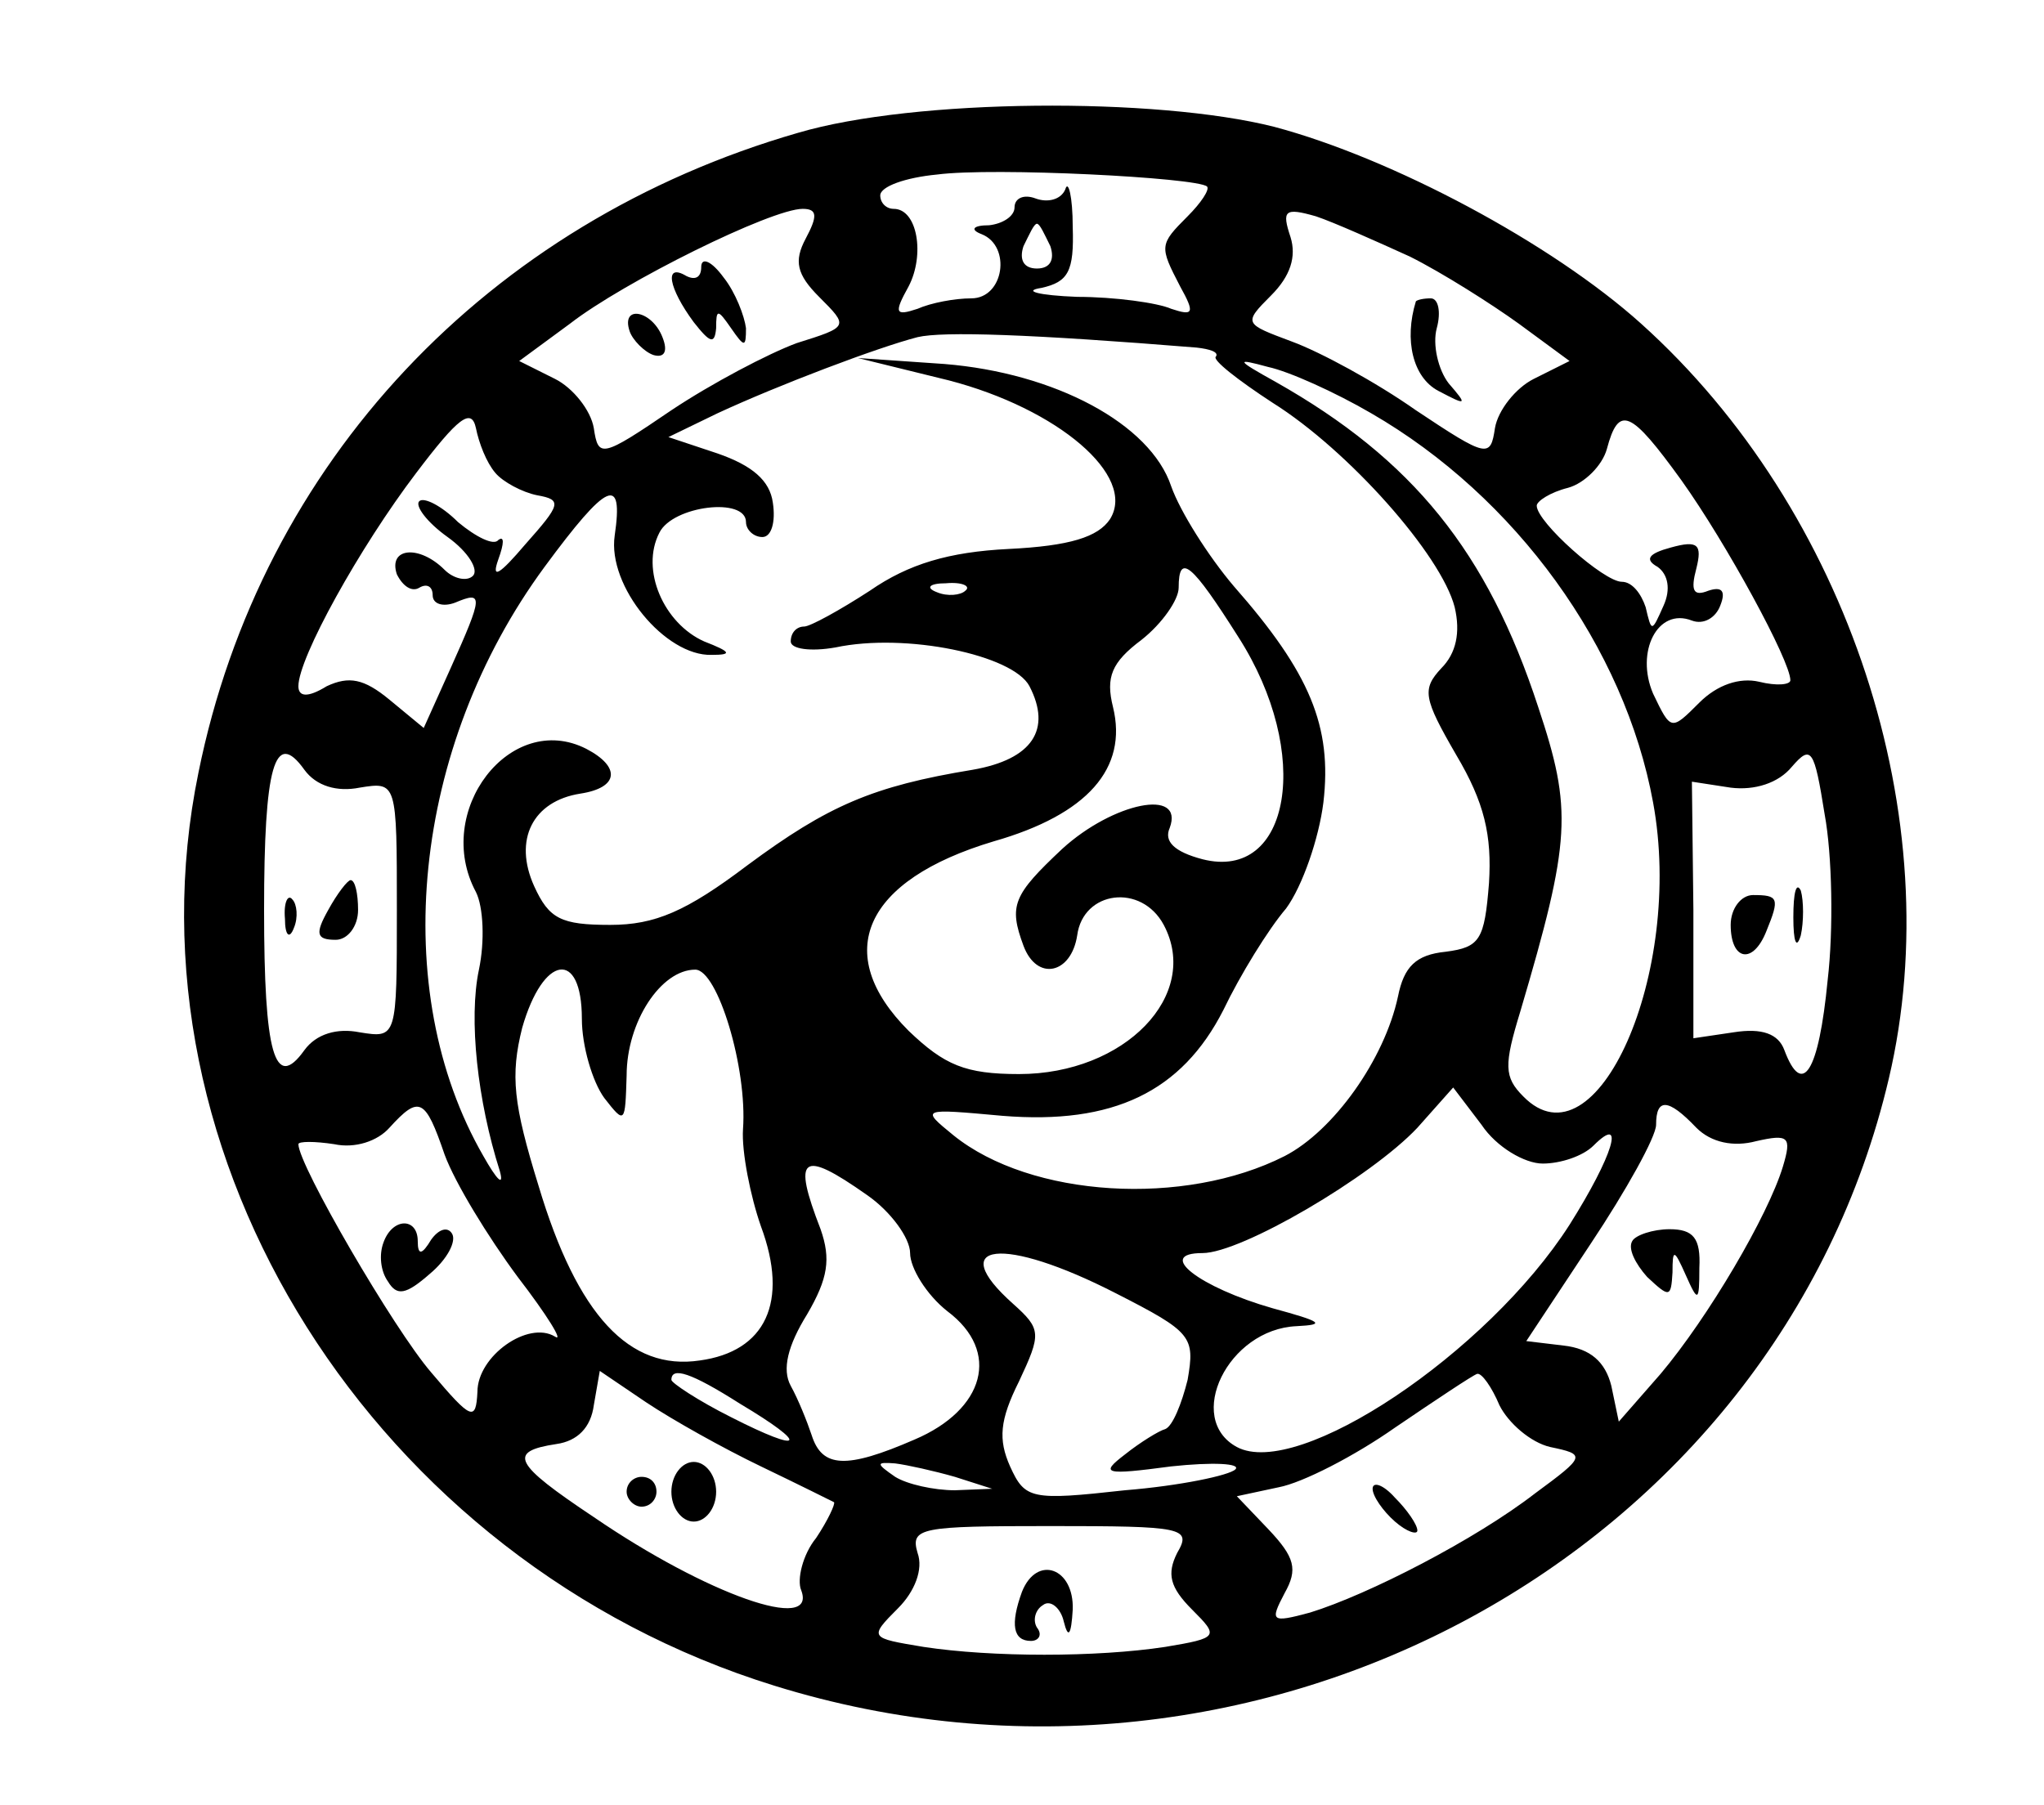 <?xml version="1.0" encoding="UTF-8" standalone="no"?> <svg xmlns="http://www.w3.org/2000/svg" width="137pt" height="121pt" viewBox="0 0 137 121" preserveAspectRatio="xMidYMid meet"><g transform="translate(0,121) scale(0.1,-0.1)" fill="#000000" stroke="none"><path d="M535 1121 c-208 -60 -360 -221 -402 -429 -53 -258 118 -529 386 -612 325 -101 672 88 747 407 41 174 -27 381 -166 506 -60 54 -167 111 -246 132 -79 20 -241 19 -319 -4z m274 -36 c2 -2 -4 -11 -13 -20 -19 -19 -19 -20 -5 -47 10 -18 9 -20 -6 -15 -9 4 -38 8 -63 8 -26 1 -37 4 -24 6 18 4 22 11 21 41 0 20 -3 32 -5 25 -3 -7 -12 -9 -20 -6 -8 3 -14 0 -14 -6 0 -6 -8 -11 -17 -12 -11 0 -13 -3 -5 -6 20 -8 15 -43 -7 -43 -11 0 -27 -3 -36 -7 -15 -5 -16 -3 -6 15 11 21 6 52 -10 52 -5 0 -9 4 -9 9 0 6 17 12 38 14 38 5 174 -2 181 -8z m-269 -35 c-8 -15 -6 -24 9 -39 20 -20 20 -20 -15 -31 -19 -7 -57 -27 -84 -45 -47 -32 -49 -32 -52 -12 -2 12 -14 27 -26 33 l-24 12 34 25 c36 28 135 77 156 77 10 0 10 -5 2 -20z m405 -12 c22 -11 55 -32 73 -45 l34 -25 -24 -12 c-12 -6 -24 -21 -26 -33 -3 -20 -5 -20 -53 12 -27 19 -64 39 -83 46 -32 12 -33 12 -14 31 13 13 17 26 13 39 -6 18 -4 20 17 14 12 -4 41 -17 63 -27z m-241 7 c3 -9 0 -15 -9 -15 -9 0 -12 6 -9 15 4 8 7 15 9 15 2 0 5 -7 9 -15z m98 -68 c9 -1 15 -3 13 -6 -3 -2 15 -16 38 -31 51 -32 113 -102 122 -137 4 -17 1 -31 -9 -41 -13 -14 -12 -20 10 -58 19 -32 24 -54 22 -86 -3 -38 -6 -43 -29 -46 -20 -2 -28 -10 -32 -30 -9 -42 -43 -90 -76 -107 -67 -34 -170 -28 -222 14 -22 18 -22 18 33 13 74 -6 120 16 148 71 11 23 30 54 42 68 11 15 22 47 25 71 6 51 -9 87 -60 145 -17 20 -36 50 -42 67 -14 42 -78 76 -152 82 l-58 4 61 -15 c73 -19 126 -64 108 -93 -8 -12 -27 -18 -68 -20 -40 -2 -67 -10 -93 -28 -20 -13 -40 -24 -44 -24 -5 0 -9 -4 -9 -10 0 -5 13 -7 30 -4 47 10 119 -5 130 -26 15 -29 2 -49 -38 -56 -67 -11 -97 -24 -151 -64 -41 -31 -62 -40 -92 -40 -33 0 -41 4 -51 26 -14 31 -1 57 31 62 26 4 27 18 4 30 -51 26 -103 -42 -74 -96 5 -10 6 -33 2 -52 -7 -33 -1 -88 14 -135 3 -11 -2 -6 -11 10 -64 111 -48 274 41 395 42 57 53 62 47 21 -5 -34 34 -81 65 -80 14 0 13 2 -5 9 -27 12 -43 48 -30 73 9 18 58 24 58 7 0 -5 5 -10 11 -10 6 0 9 10 7 23 -2 15 -14 25 -37 33 l-33 11 33 16 c41 19 107 44 134 51 17 4 76 2 187 -7z m117 -44 c97 -56 170 -157 189 -261 21 -114 -38 -247 -87 -197 -13 13 -13 21 -2 57 34 115 35 135 12 204 -34 104 -84 166 -176 218 -27 15 -27 16 -5 10 14 -3 45 -17 69 -31z m-587 -40 c5 -6 18 -13 28 -15 17 -3 16 -6 -8 -33 -17 -20 -23 -24 -18 -10 4 11 4 16 0 13 -3 -4 -15 2 -27 12 -11 11 -23 17 -26 14 -3 -3 5 -14 19 -24 14 -10 21 -22 17 -26 -4 -4 -13 -2 -19 4 -17 17 -38 15 -32 -3 4 -8 10 -12 15 -9 5 3 9 1 9 -5 0 -6 7 -8 15 -5 19 8 19 5 -3 -44 l-18 -40 -23 19 c-17 14 -27 16 -42 9 -13 -8 -19 -7 -19 0 0 19 41 93 79 143 28 37 37 44 40 30 2 -10 7 -23 13 -30z m795 -5 c30 -42 73 -121 73 -134 0 -3 -9 -4 -21 -1 -13 3 -28 -2 -40 -14 -19 -19 -19 -19 -31 6 -12 28 3 58 26 49 8 -3 16 2 19 10 4 10 1 13 -8 10 -10 -4 -12 0 -8 15 4 16 1 19 -17 14 -15 -4 -18 -8 -9 -13 7 -5 9 -15 4 -26 -8 -18 -8 -18 -12 -1 -3 9 -9 17 -16 17 -12 0 -57 40 -57 51 0 3 9 9 21 12 11 3 23 15 26 26 8 30 16 26 50 -21z m-297 -105 c50 -78 35 -164 -24 -149 -19 5 -26 12 -22 21 10 27 -38 17 -72 -14 -33 -31 -36 -38 -26 -65 9 -24 32 -19 36 7 4 30 43 35 58 7 25 -47 -26 -100 -97 -100 -36 0 -50 6 -74 29 -52 52 -30 101 57 127 63 18 90 49 80 90 -5 20 -1 30 19 45 14 11 25 27 25 35 0 24 9 16 40 -33z m-183 31 c-3 -3 -12 -4 -19 -1 -8 3 -5 6 6 6 11 1 17 -2 13 -5z m-406 -132 c25 4 25 4 25 -82 0 -86 0 -86 -25 -82 -15 3 -29 -1 -37 -12 -20 -28 -27 -2 -27 94 0 96 7 122 27 94 8 -11 22 -15 37 -12z m984 -129 c-6 -62 -17 -79 -29 -47 -4 11 -15 15 -34 12 l-27 -4 0 86 -1 86 26 -4 c16 -2 32 3 41 14 13 15 15 12 22 -32 5 -27 6 -77 2 -111z m-835 -26 c0 -18 7 -42 15 -53 14 -18 14 -17 15 15 0 36 23 71 46 71 15 0 35 -66 32 -107 -1 -15 5 -45 12 -65 19 -51 3 -84 -41 -90 -47 -7 -82 30 -108 117 -17 55 -19 74 -11 106 14 49 40 53 40 6z m644 -97 c12 0 27 5 34 12 22 22 13 -7 -16 -53 -55 -86 -182 -171 -223 -149 -35 19 -6 79 40 81 20 1 17 3 -16 12 -49 14 -79 37 -47 37 26 0 113 51 144 84 l24 27 19 -25 c10 -15 29 -26 41 -26z m-736 6 c7 -19 29 -55 49 -82 20 -26 31 -44 25 -40 -18 11 -52 -13 -52 -37 -1 -20 -4 -19 -31 13 -25 29 -89 139 -89 153 0 2 11 2 24 0 14 -3 29 2 37 11 20 22 24 20 37 -18z m839 18 c10 -10 25 -13 40 -9 22 5 24 3 18 -17 -10 -33 -50 -101 -82 -139 l-28 -32 -5 24 c-4 16 -14 25 -32 27 l-25 3 43 65 c24 36 44 72 44 80 0 18 8 18 27 -2z m-556 -45 c16 -11 29 -29 29 -39 0 -10 11 -28 25 -39 36 -27 25 -66 -22 -86 -46 -20 -62 -19 -69 3 -3 9 -9 24 -14 33 -6 11 -2 27 11 48 14 24 16 37 9 57 -19 49 -13 54 31 23z m167 -66 c51 -26 53 -29 48 -58 -4 -16 -10 -31 -15 -33 -4 -1 -17 -9 -27 -17 -17 -13 -14 -14 31 -8 28 3 47 2 43 -2 -4 -4 -37 -11 -74 -14 -63 -7 -67 -6 -77 16 -8 18 -7 31 6 57 15 32 15 35 -4 52 -46 41 -7 46 69 7z m-238 -116 c25 -12 47 -23 49 -24 1 -1 -4 -12 -12 -24 -9 -11 -13 -28 -10 -35 11 -29 -63 -3 -139 49 -54 36 -58 44 -25 49 14 2 23 11 25 26 l4 23 31 -21 c18 -12 52 -31 77 -43z m-14 42 c47 -28 43 -34 -6 -9 -22 11 -40 23 -40 25 0 9 13 5 46 -16z m509 -1 c6 -12 21 -25 34 -28 24 -5 24 -6 -10 -31 -40 -31 -112 -68 -151 -80 -26 -7 -27 -6 -17 13 9 16 7 24 -11 43 l-21 22 28 6 c16 3 51 21 78 40 28 19 52 35 55 36 3 1 10 -9 15 -21z m-365 -48 l25 -8 -25 -1 c-14 0 -32 4 -40 9 -13 9 -13 10 0 9 8 -1 26 -5 40 -9z m149 -51 c-7 -14 -5 -23 10 -38 18 -18 18 -19 -18 -25 -46 -7 -116 -7 -162 0 -36 6 -37 6 -17 26 11 11 17 26 13 37 -5 17 2 18 89 18 89 0 95 -1 85 -18z"></path><path d="M470 1031 c0 -7 -4 -9 -10 -6 -15 9 -12 -8 5 -31 11 -14 14 -15 15 -4 0 13 1 13 10 0 9 -13 10 -13 10 0 -1 8 -7 24 -15 34 -8 11 -15 14 -15 7z"></path><path d="M422 988 c2 -6 10 -14 16 -16 7 -2 10 2 6 12 -7 18 -28 22 -22 4z"></path><path d="M949 1008 c-8 -26 -2 -51 15 -60 19 -10 20 -10 7 5 -7 9 -11 26 -8 37 3 11 1 20 -4 20 -5 0 -9 -1 -10 -2z"></path><path d="M220 600 c-9 -16 -8 -20 5 -20 8 0 15 9 15 20 0 11 -2 20 -5 20 -2 0 -9 -9 -15 -20z"></path><path d="M191 594 c0 -11 3 -14 6 -6 3 7 2 16 -1 19 -3 4 -6 -2 -5 -13z"></path><path d="M1202 595 c0 -16 2 -22 5 -12 2 9 2 23 0 30 -3 6 -5 -1 -5 -18z"></path><path d="M1160 590 c0 -24 15 -27 24 -4 9 22 8 24 -9 24 -8 0 -15 -9 -15 -20z"></path><path d="M257 377 c-3 -8 -2 -19 3 -26 6 -10 12 -9 28 5 12 10 18 22 15 27 -3 5 -9 3 -14 -4 -6 -10 -9 -11 -9 -1 0 16 -17 16 -23 -1z"></path><path d="M1094 378 c-3 -5 2 -15 10 -24 15 -14 16 -14 17 3 0 16 1 16 9 -2 8 -18 9 -18 9 5 1 20 -4 26 -20 26 -11 0 -23 -4 -25 -8z"></path><path d="M450 210 c0 -11 7 -20 15 -20 8 0 15 9 15 20 0 11 -7 20 -15 20 -8 0 -15 -9 -15 -20z"></path><path d="M420 210 c0 -5 5 -10 10 -10 6 0 10 5 10 10 0 6 -4 10 -10 10 -5 0 -10 -4 -10 -10z"></path><path d="M920 212 c0 -5 7 -15 15 -22 8 -7 15 -9 15 -6 0 4 -7 14 -15 22 -8 9 -15 11 -15 6z"></path><path d="M685 143 c-8 -22 -6 -33 6 -33 5 0 8 4 4 9 -3 5 -1 12 4 15 5 4 12 -2 14 -11 3 -12 5 -9 6 8 1 28 -24 37 -34 12z"></path></g></svg> 